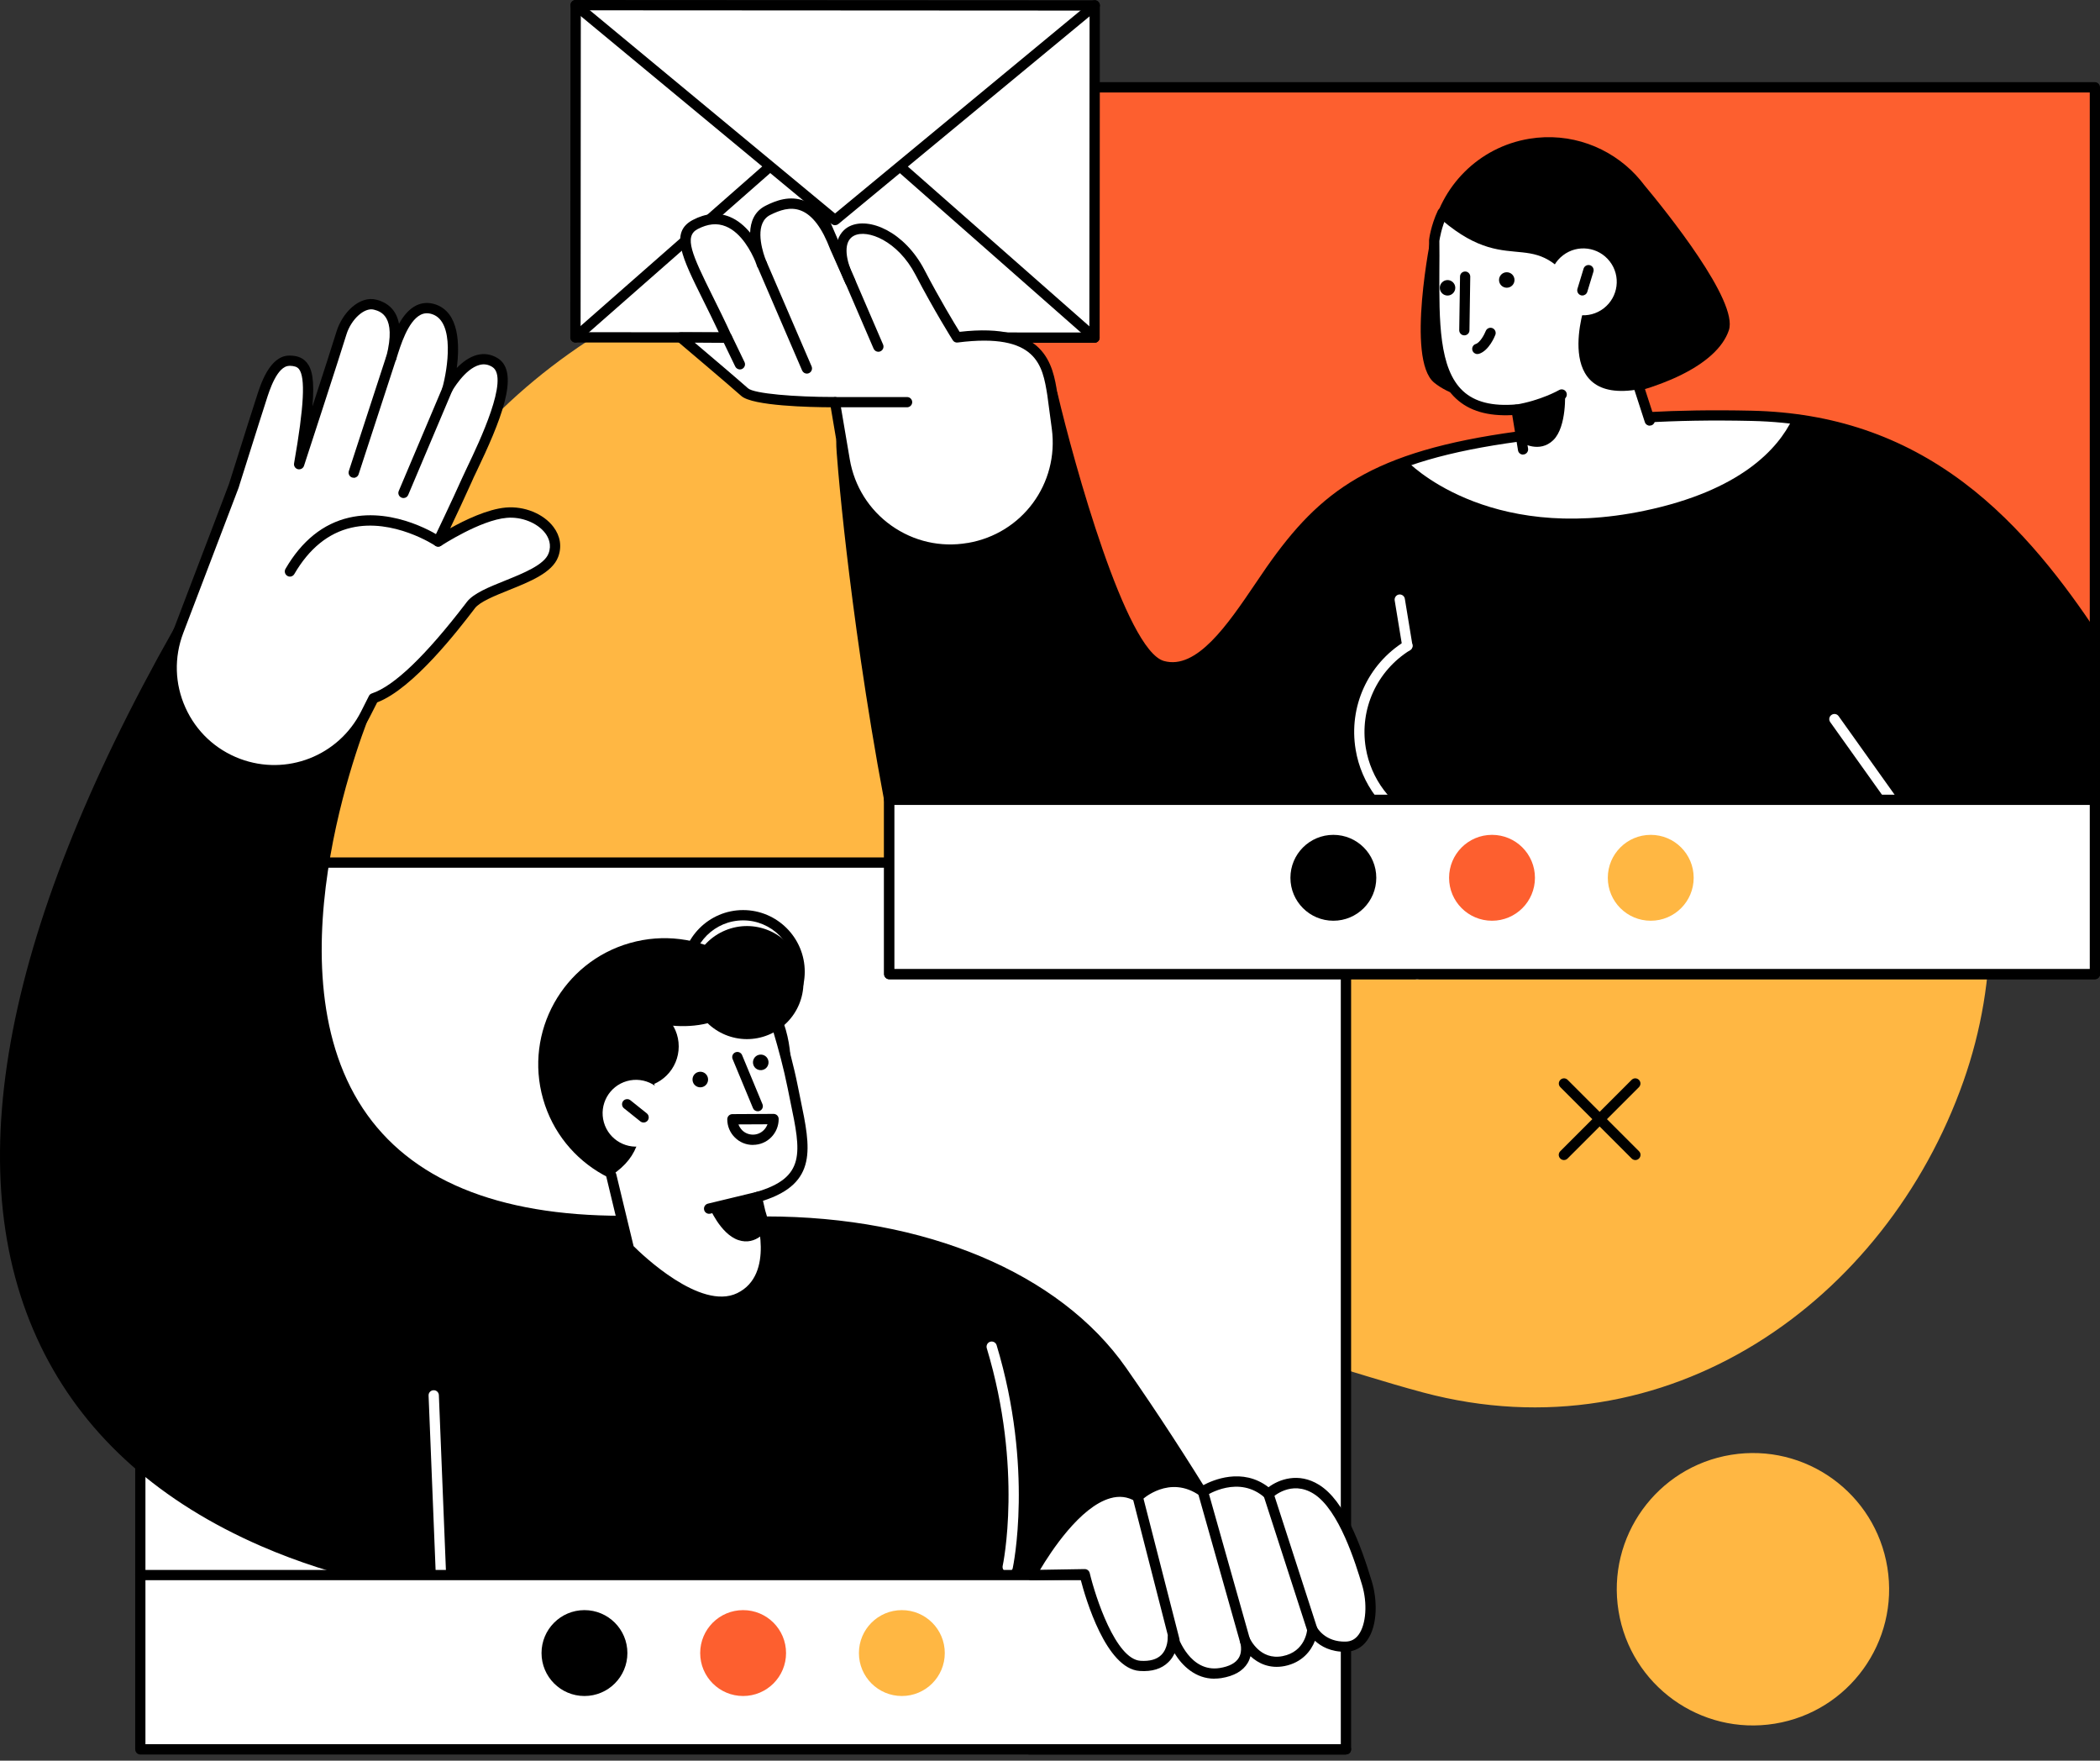<svg width="340" height="285" viewBox="0 0 340 285" fill="none" xmlns="http://www.w3.org/2000/svg">
<rect x="0" y="0" width="340" height="285" fill="#333333" stroke="none"/>
<g clip-path="url(#clip0_791_7602)">
<path d="M60.157 183.512C72.356 211.977 99.119 238.575 132.821 229.484C152.303 224.236 172.47 213.419 193.298 215.878C206.03 217.379 218.111 222.119 230.417 225.406C269.923 235.95 305.351 210.618 317.905 174.989C323.662 158.64 323.839 140.175 316.723 124.335C300.552 88.328 260.454 95.019 229.696 81.767C213.867 74.946 201.538 62.097 187.79 52.238C155.908 29.387 111.65 39.057 83.87 63.834C54.518 90.018 46.172 131.818 55.121 168.522C56.327 173.452 58.017 178.511 60.157 183.512Z" fill="#FFB743"/>
<path d="M287.343 279.015C299.362 277.064 307.523 265.74 305.572 253.721C303.621 241.702 292.297 233.541 280.278 235.492C268.26 237.443 260.098 248.767 262.049 260.786C264 272.804 275.324 280.966 287.343 279.015Z" fill="#FFB743"/>
<path d="M22.719 283.176H217.922L217.922 139.632L22.719 139.632L22.719 283.176Z" fill="white"/>
<path d="M217.922 283.164C217.922 283.164 202.566 251.814 181.619 221.859C169.159 204.033 144.524 197.661 123.672 197.732L100.727 197.65V197.626C23.996 197.626 59.341 114.76 59.341 114.76L28.901 102.146C-48.539 239.071 57.556 255.715 70.855 257.134L71.363 281.958L189.232 283.14L166.618 283.164H217.922Z" fill="black"/>
<path d="M217.922 284.003H166.618C166.381 284.003 166.169 283.909 166.015 283.743L71.363 282.798C70.914 282.798 70.547 282.431 70.536 281.982L70.039 257.89C65.913 257.394 54.648 255.644 42.283 250.277C25.994 243.197 14.208 232.747 7.245 219.212C-7.129 191.243 -0.096 151.725 28.18 101.745C28.381 101.378 28.831 101.225 29.221 101.39L59.66 114.003C59.861 114.086 60.027 114.251 60.109 114.452C60.192 114.653 60.192 114.89 60.109 115.091C59.932 115.493 43.087 155.72 58.738 179.41C66.363 190.947 80.489 196.799 100.739 196.799C100.81 196.799 100.88 196.799 100.951 196.822L123.672 196.905C123.79 196.905 123.908 196.905 124.026 196.905C149.808 196.905 171.571 206.043 182.305 221.387C203.039 251.046 218.513 282.49 218.666 282.798C218.796 283.058 218.773 283.365 218.631 283.601C218.477 283.85 218.217 283.991 217.922 283.991V284.003ZM189.456 282.336H216.574C213.536 276.308 199.315 248.623 180.933 222.344C170.472 207.379 149.04 198.501 123.672 198.572L100.727 198.489C100.656 198.489 100.585 198.489 100.514 198.465C79.791 198.418 65.275 192.318 57.355 180.332C48.891 167.529 49.695 150.271 51.846 138.047C53.809 126.947 57.213 117.869 58.265 115.221L29.268 103.211C1.595 152.363 -5.321 191.136 8.723 218.431C25.261 250.573 66.315 255.81 70.949 256.306C71.363 256.354 71.682 256.696 71.694 257.122L72.191 281.131L189.244 282.301C189.315 282.301 189.385 282.301 189.456 282.325V282.336Z" fill="black"/>
<path d="M87.925 177.885C91.01 188.737 102.311 195.037 113.163 191.952C124.015 188.867 130.315 177.566 127.23 166.714C124.145 155.862 112.844 149.561 101.992 152.647C91.14 155.732 84.839 167.033 87.925 177.885Z" fill="black"/>
<path d="M98.965 190.285C103.883 187.011 103.93 183.228 103.753 178.298L105.455 178.003C105.881 177.932 106.2 177.554 106.188 177.116C106.105 174.492 103.859 169.823 102.642 166.69C102.263 165.721 103.174 164.751 104.155 165.07C106.673 165.91 110.716 166.595 114.593 165.626C117.359 164.94 118.636 163.77 119.794 163.085C121.508 162.068 123.731 162.895 124.381 164.787C124.712 165.756 127.041 169.409 128.341 175.958C130.22 185.379 132.301 191.006 122.525 193.784L123.08 196.16C123.08 196.16 126.698 206.705 119.7 210.062C112.702 213.419 101.814 202.118 101.814 202.118L98.965 190.261V190.285Z" fill="white"/>
<path d="M116.839 211.528C109.817 211.528 101.625 203.123 101.223 202.709C101.117 202.603 101.046 202.473 101.011 202.331L98.162 190.474C98.055 190.025 98.327 189.576 98.776 189.469C99.226 189.363 99.675 189.635 99.781 190.084L102.583 201.716C103.907 203.04 113.399 212.19 119.345 209.329C125.587 206.326 122.324 196.538 122.3 196.444C122.3 196.42 122.289 196.397 122.277 196.361L121.721 193.985C121.615 193.548 121.875 193.11 122.3 192.992C130.528 190.652 129.677 186.538 127.975 178.358C127.821 177.636 127.667 176.904 127.525 176.135C126.249 169.728 123.932 163.002 123.908 162.931C123.755 162.494 123.991 162.021 124.428 161.867C124.866 161.713 125.339 161.95 125.492 162.387C125.516 162.458 127.868 169.279 129.169 175.816C129.322 176.573 129.476 177.317 129.618 178.027C131.237 185.829 132.419 191.526 123.53 194.375L123.896 195.959C124.18 196.822 127.502 207.284 120.078 210.842C119.062 211.339 117.962 211.551 116.851 211.551L116.839 211.528Z" fill="black"/>
<path d="M122.679 179.882C122.348 179.882 122.04 179.693 121.91 179.374L118.612 171.43C118.435 171.005 118.636 170.52 119.062 170.343C119.487 170.165 119.972 170.366 120.149 170.792L123.447 178.736C123.624 179.161 123.424 179.646 122.998 179.823C122.892 179.871 122.785 179.882 122.679 179.882Z" fill="black"/>
<path d="M112.17 175.095C112.359 175.769 113.056 176.147 113.73 175.958C114.404 175.769 114.782 175.071 114.593 174.397C114.404 173.724 113.706 173.345 113.033 173.534C112.359 173.724 111.981 174.421 112.17 175.095Z" fill="black"/>
<path d="M121.958 172.317C122.147 172.991 122.844 173.369 123.518 173.18C124.192 172.991 124.57 172.293 124.381 171.62C124.192 170.946 123.495 170.567 122.821 170.757C122.147 170.946 121.769 171.643 121.958 172.317Z" fill="black"/>
<path d="M71.363 255.183C70.914 255.183 70.547 254.828 70.535 254.379L69.389 225.902C69.365 225.441 69.732 225.051 70.193 225.039C70.654 225.016 71.044 225.382 71.056 225.843L72.202 254.32C72.226 254.781 71.859 255.171 71.398 255.183C71.398 255.183 71.375 255.183 71.363 255.183Z" fill="white"/>
<path d="M163.154 254.486C163.095 254.486 163.036 254.486 162.977 254.462C162.528 254.368 162.244 253.918 162.339 253.469C162.374 253.316 165.672 237.794 159.762 218.23C159.632 217.793 159.88 217.32 160.317 217.19C160.755 217.06 161.227 217.308 161.357 217.746C167.398 237.747 164.005 253.67 163.97 253.824C163.887 254.214 163.544 254.474 163.154 254.474V254.486Z" fill="white"/>
<path d="M124.434 167.506C129.102 165.572 131.319 160.22 129.386 155.552C127.452 150.883 122.1 148.666 117.431 150.6C112.763 152.534 110.546 157.886 112.479 162.554C114.413 167.223 119.765 169.44 124.434 167.506Z" fill="black"/>
<path d="M120.314 167.269C114.818 167.269 110.337 162.789 110.337 157.292C110.337 151.795 114.818 147.315 120.314 147.315C125.811 147.315 130.292 151.795 130.292 157.292C130.292 162.789 125.811 167.269 120.314 167.269ZM120.314 148.982C115.728 148.982 112.004 152.706 112.004 157.292C112.004 161.879 115.728 165.603 120.314 165.603C124.901 165.603 128.625 161.879 128.625 157.292C128.625 152.706 124.901 148.982 120.314 148.982Z" fill="black"/>
<path d="M109.888 169.385C109.888 173.05 106.921 176.005 103.268 176.005C99.615 176.005 96.648 173.038 96.648 169.385C96.648 165.732 99.615 162.765 103.268 162.765C106.921 162.765 109.888 165.732 109.888 169.385Z" fill="black"/>
<path d="M97.772 181.679C98.587 184.552 101.578 186.219 104.45 185.403C107.323 184.587 108.99 181.596 108.174 178.724C107.358 175.851 104.368 174.185 101.495 175C98.623 175.816 96.956 178.807 97.772 181.679Z" fill="white"/>
<path d="M104.202 181.703C104.025 181.703 103.836 181.644 103.682 181.525L101.023 179.398C100.668 179.114 100.609 178.582 100.892 178.227C101.176 177.873 101.708 177.814 102.063 178.097L104.723 180.225C105.077 180.509 105.136 181.041 104.853 181.395C104.687 181.596 104.451 181.703 104.202 181.703Z" fill="black"/>
<path d="M124.298 198.903C124.298 198.903 122.489 201.728 119.546 200.735C116.602 199.742 114.806 195.321 114.806 195.321L122.785 193.713L124.31 198.903H124.298Z" fill="black"/>
<path d="M114.806 196.48C114.428 196.48 114.085 196.219 114.002 195.841C113.896 195.392 114.168 194.943 114.617 194.836L122.596 192.91C123.045 192.803 123.494 193.075 123.601 193.524C123.707 193.973 123.435 194.423 122.986 194.529L115.007 196.456C114.936 196.468 114.877 196.48 114.806 196.48Z" fill="black"/>
<path d="M22.719 283.176H217.922V254.959L22.719 254.959V283.176Z" fill="white"/>
<path d="M217.922 255.786H22.719C22.258 255.786 21.892 255.408 21.892 254.959C21.892 254.509 22.27 254.131 22.719 254.131H217.922C218.383 254.131 218.749 254.509 218.749 254.959C218.749 255.408 218.371 255.786 217.922 255.786Z" fill="black"/>
<path d="M139.063 267.584C139.063 271.426 142.172 274.535 146.014 274.535C149.856 274.535 152.965 271.426 152.965 267.584C152.965 263.742 149.856 260.633 146.014 260.633C142.172 260.633 139.063 263.742 139.063 267.584Z" fill="#FFB743"/>
<path d="M87.676 267.584C87.676 271.426 90.785 274.535 94.627 274.535C98.469 274.535 101.578 271.426 101.578 267.584C101.578 263.742 98.469 260.633 94.627 260.633C90.785 260.633 87.676 263.742 87.676 267.584Z" fill="black"/>
<path d="M113.364 267.584C113.364 271.426 116.473 274.535 120.315 274.535C124.156 274.535 127.265 271.426 127.265 267.584C127.265 263.742 124.156 260.633 120.315 260.633C116.473 260.633 113.364 263.742 113.364 267.584Z" fill="#FD5F2F"/>
<path d="M217.922 284.003H22.719C22.258 284.003 21.892 283.625 21.892 283.176V139.62C21.892 139.159 22.27 138.792 22.719 138.792H217.922C218.383 138.792 218.749 139.171 218.749 139.62V283.164C218.749 283.625 218.371 283.991 217.922 283.991V284.003ZM23.558 282.336H217.082V140.459H23.547V282.336H23.558Z" fill="black"/>
<path d="M143.969 157.67L339.171 157.67V14.126L143.969 14.126L143.969 157.67Z" fill="#FD5F2F"/>
<path d="M143.969 157.671H339.171L338.852 102.844C327.067 85.266 311.77 67.936 283.624 67.298C256.565 66.683 243.964 71.211 243.964 71.211C220.889 74.32 214.423 79.911 205.782 92.217C200.852 99.239 194.942 109.653 188.203 107.762C180.224 105.516 170.401 63.822 170.401 63.822L136.439 72.322C135.481 65.206 137.692 96.153 143.981 129.442V157.659L143.969 157.671Z" fill="black"/>
<path d="M266.282 82.665C281.827 79.403 287.867 72.653 290.22 67.783C288.104 67.522 285.905 67.345 283.624 67.298C256.565 66.683 245.902 70.632 245.902 70.632C239.282 71.53 232.095 73.197 227.769 74.603C227.792 74.639 240.476 88.079 266.282 82.665Z" fill="white"/>
<path d="M266.069 29.766C265.715 29.305 265.336 28.867 264.946 28.442C264.923 28.418 264.911 28.394 264.911 28.394C260.643 23.808 254.248 21.373 247.605 22.46C239.342 23.82 233.183 30.238 231.741 38.017C231.741 38.017 227.58 58.125 232.19 61.931C241.552 69.627 276.058 64.945 279.912 53.455C281.484 48.774 269.84 34.293 266.058 29.766H266.069Z" fill="black"/>
<path d="M339.171 158.51H143.969C143.508 158.51 143.141 158.131 143.141 157.682V129.536C140.15 113.66 138.188 98.931 137.065 89.356C136.51 84.616 136.037 80.005 135.718 76.365C135.257 71.057 135.316 71.01 135.718 70.679C135.954 70.49 136.273 70.43 136.557 70.549C136.888 70.679 137.03 70.88 137.124 71.329L170.2 63.054C170.413 62.995 170.649 63.03 170.838 63.148C171.027 63.267 171.169 63.456 171.216 63.669C173.924 75.135 182.281 105.255 188.44 106.993C193.748 108.483 198.772 101.083 203.193 94.557C203.843 93.6 204.481 92.654 205.096 91.767C213.725 79.474 222 73.055 245.702 69.839C246.86 69.437 257.724 65.903 283.647 66.482C296.674 66.778 307.881 70.572 317.882 78.067C327.433 85.23 334.478 94.829 339.55 102.395C339.644 102.525 339.692 102.69 339.692 102.856L340.011 157.682C340.011 157.907 339.928 158.12 339.762 158.273C339.609 158.427 339.396 158.522 339.171 158.522V158.51ZM144.808 156.843H338.332L338.013 103.104C326.038 85.278 311.143 68.752 283.6 68.137C257.085 67.534 246.293 71.388 246.186 71.423C246.127 71.447 246.068 71.459 246.009 71.471C222.851 74.591 214.801 80.809 206.455 92.713C205.841 93.588 205.214 94.522 204.564 95.479C199.824 102.477 194.445 110.398 187.979 108.589C180.153 106.39 171.465 71.837 169.786 64.863L137.124 73.043C137.55 79.497 140.02 104.014 144.796 129.323C144.796 129.371 144.808 129.43 144.808 129.477V156.867V156.843Z" fill="black"/>
<path d="M268.138 71.27L265.443 62.995C250.938 65.631 256.683 49.129 256.683 49.129C248.669 35.05 245.217 45.63 233.467 35.629L232.202 38.974C232.391 53.195 230.405 67.57 245.524 66.328L246.919 74.781L268.138 71.281V71.27Z" fill="white"/>
<path d="M267.098 68.906C266.743 68.906 266.424 68.681 266.306 68.326L264.391 62.416C264.249 61.978 264.485 61.505 264.923 61.364C265.36 61.222 265.833 61.458 265.975 61.896L267.89 67.806C268.032 68.244 267.795 68.716 267.358 68.858C267.275 68.882 267.181 68.894 267.098 68.894V68.906Z" fill="black"/>
<path d="M246.588 73.587C246.186 73.587 245.831 73.303 245.772 72.889L244.838 67.192C240.878 67.392 237.887 66.518 235.736 64.52C231.303 60.418 231.339 52.321 231.374 43.738C231.374 42.178 231.386 40.559 231.374 38.963C231.374 38.927 231.374 38.892 231.374 38.856C231.374 38.762 231.646 36.551 232.781 34.116C232.97 33.702 233.466 33.513 233.892 33.714C234.306 33.903 234.495 34.4 234.294 34.825C233.372 36.811 233.088 38.679 233.041 38.998C233.064 40.582 233.053 42.19 233.041 43.738C233.005 51.942 232.97 59.685 236.859 63.291C238.786 65.076 241.599 65.785 245.453 65.466C245.879 65.43 246.269 65.737 246.34 66.163L247.403 72.606C247.474 73.055 247.167 73.492 246.718 73.563C246.671 73.563 246.623 73.563 246.576 73.563L246.588 73.587Z" fill="black"/>
<path d="M245.524 67.156C245.122 67.156 244.768 66.872 244.708 66.459C244.637 66.009 244.945 65.572 245.394 65.501C249.437 64.839 252.404 63.16 252.428 63.137C252.83 62.912 253.338 63.042 253.562 63.444C253.787 63.846 253.657 64.354 253.255 64.579C253.125 64.65 250.016 66.423 245.654 67.144C245.607 67.144 245.56 67.144 245.512 67.144L245.524 67.156Z" fill="black"/>
<path d="M246.399 71.66C246.399 71.66 249.248 73.421 251.482 71.246C253.716 69.071 253.385 63.468 253.385 63.468L245.512 66.317L246.387 71.66H246.399Z" fill="black"/>
<path d="M237.084 54.283H237.072C236.611 54.283 236.244 53.892 236.256 53.431L236.386 44.767C236.386 44.306 236.764 43.951 237.214 43.951H237.225C237.686 43.951 238.053 44.341 238.041 44.802L237.911 53.467C237.911 53.928 237.533 54.283 237.084 54.283Z" fill="black"/>
<path d="M229.424 134.182C229.306 134.182 229.176 134.158 229.069 134.099C223.986 131.664 220.392 126.888 219.482 121.32C218.336 114.393 221.456 107.525 227.426 103.825C227.816 103.589 228.324 103.707 228.573 104.097C228.821 104.487 228.691 105.007 228.301 105.244C222.91 108.589 220.097 114.795 221.125 121.049C221.953 126.072 225.192 130.387 229.79 132.586C230.204 132.787 230.381 133.283 230.18 133.697C230.038 133.993 229.743 134.17 229.424 134.17V134.182Z" fill="white"/>
<path d="M227.852 105.374C227.45 105.374 227.095 105.078 227.036 104.676L225.807 97.194C225.736 96.744 226.043 96.307 226.492 96.236C226.941 96.165 227.379 96.472 227.45 96.922L228.679 104.404C228.75 104.854 228.443 105.291 227.993 105.362C227.946 105.362 227.899 105.362 227.852 105.362V105.374Z" fill="white"/>
<path d="M229.483 158.51C229.022 158.51 228.655 158.144 228.655 157.682L228.596 133.343C228.596 132.882 228.963 132.503 229.424 132.503C229.885 132.503 230.251 132.87 230.251 133.331L230.31 157.659C230.31 158.12 229.944 158.498 229.483 158.498V158.51Z" fill="white"/>
<path d="M325.908 157.812C325.648 157.812 325.388 157.694 325.234 157.458L296.32 116.887C296.048 116.509 296.143 115.989 296.521 115.729C296.899 115.457 297.419 115.552 297.679 115.918L326.594 156.488C326.866 156.867 326.771 157.387 326.393 157.647C326.251 157.753 326.074 157.801 325.908 157.801V157.812Z" fill="white"/>
<path d="M233.112 46.587C233.112 47.285 233.679 47.84 234.365 47.84C235.05 47.84 235.618 47.273 235.618 46.587C235.618 45.902 235.05 45.334 234.365 45.334C233.679 45.334 233.112 45.902 233.112 46.587Z" fill="black"/>
<path d="M243.952 46.575C244.644 46.575 245.205 46.014 245.205 45.322C245.205 44.63 244.644 44.069 243.952 44.069C243.26 44.069 242.699 44.63 242.699 45.322C242.699 46.014 243.26 46.575 243.952 46.575Z" fill="black"/>
<path d="M239.188 57.309C238.833 57.309 238.514 57.084 238.396 56.73C238.254 56.292 238.491 55.819 238.94 55.678C239.625 55.453 240.323 54.164 240.547 53.585C240.713 53.16 241.198 52.947 241.623 53.112C242.049 53.278 242.262 53.763 242.108 54.188C242.013 54.448 241.079 56.753 239.46 57.273C239.377 57.297 239.294 57.309 239.2 57.309H239.188Z" fill="black"/>
<path d="M253.042 41.339C250.678 43.159 250.229 46.563 252.061 48.928C253.882 51.292 257.286 51.741 259.65 49.909C262.015 48.088 262.464 44.684 260.632 42.32C258.811 39.956 255.407 39.506 253.042 41.339Z" fill="white"/>
<path d="M256.187 47.828C256.104 47.828 256.021 47.828 255.95 47.793C255.513 47.663 255.265 47.19 255.395 46.753L256.388 43.49C256.518 43.053 256.991 42.804 257.428 42.934C257.866 43.065 258.114 43.537 257.984 43.975L256.991 47.237C256.884 47.592 256.553 47.828 256.199 47.828H256.187Z" fill="black"/>
<path d="M143.969 157.67L339.171 157.67V129.453L143.969 129.453V157.67Z" fill="white"/>
<path d="M339.171 130.293H143.969C143.508 130.293 143.141 129.914 143.141 129.465C143.141 129.016 143.519 128.638 143.969 128.638H339.171C339.632 128.638 339.999 129.016 339.999 129.465C339.999 129.914 339.621 130.293 339.171 130.293Z" fill="black"/>
<path d="M339.171 158.51H143.969C143.508 158.51 143.141 158.132 143.141 157.682V14.126C143.141 13.665 143.519 13.299 143.969 13.299H339.171C339.632 13.299 339.999 13.677 339.999 14.126V157.671C339.999 158.132 339.621 158.498 339.171 158.498V158.51ZM144.808 156.843H338.344V14.966H144.808V156.843Z" fill="black"/>
<path d="M93.174 54.615L177.21 54.659L177.239 0.885L93.202 0.841L93.174 54.615Z" fill="white"/>
<path d="M177.21 55.489L93.173 55.441C92.949 55.441 92.736 55.358 92.582 55.193C92.429 55.039 92.334 54.827 92.334 54.602L92.369 0.827C92.369 0.378 92.736 0 93.197 0L177.234 0.047C177.458 0.047 177.671 0.13 177.825 0.296C177.978 0.449 178.073 0.662 178.073 0.887L178.037 54.661C178.037 55.122 177.659 55.489 177.21 55.489ZM94.001 53.774L176.371 53.822L176.406 1.714L94.036 1.667L94.001 53.774Z" fill="black"/>
<path d="M135.198 36.456C135.009 36.456 134.819 36.397 134.666 36.267L92.665 1.478C92.311 1.182 92.263 0.662 92.559 0.307C92.854 -0.047 93.374 -0.095 93.729 0.201L135.198 34.553L176.714 0.236C177.068 -0.059 177.588 -0.012 177.884 0.343C178.179 0.697 178.132 1.217 177.777 1.513L135.741 36.255C135.588 36.385 135.399 36.444 135.209 36.444L135.198 36.456Z" fill="black"/>
<path d="M93.173 55.441C92.937 55.441 92.712 55.347 92.547 55.158C92.24 54.815 92.275 54.283 92.618 53.987L123.802 26.598C124.145 26.29 124.677 26.326 124.972 26.669C125.28 27.011 125.244 27.543 124.901 27.839L93.717 55.228C93.564 55.37 93.363 55.441 93.173 55.441Z" fill="black"/>
<path d="M177.21 55.489C177.009 55.489 176.82 55.418 176.655 55.276L145.636 27.981C145.293 27.673 145.258 27.153 145.565 26.81C145.872 26.468 146.392 26.432 146.735 26.739L177.754 54.035C178.097 54.342 178.132 54.862 177.825 55.205C177.659 55.394 177.435 55.489 177.198 55.489H177.21Z" fill="black"/>
<path d="M156.83 88.706C166.039 87.134 172.363 78.563 171.122 69.296L170.389 63.822C169.561 58.657 168.285 52.911 154.962 54.602C154.962 54.602 151.96 49.838 148.957 44.057C143.98 34.482 132.159 34.34 137.668 45.582L135.209 40.038C131.757 30.877 126.911 32.768 124.357 34.045C120.409 36.019 123.376 42.792 123.376 42.792C123.376 42.792 120.007 32.449 112.572 36.338C108.612 38.407 112.784 43.904 117.714 54.661L110.219 54.614C110.219 54.614 118.73 61.813 120.586 63.468C122.442 65.123 135.209 65.087 135.209 65.087L136.805 74.497C138.413 83.954 147.373 90.314 156.83 88.706Z" fill="white"/>
<path d="M153.875 89.793C150.139 89.793 146.498 88.647 143.389 86.436C139.429 83.623 136.793 79.438 135.977 74.651L134.5 65.927C131.272 65.915 121.851 65.726 120.019 64.094C118.198 62.463 109.758 55.323 109.675 55.252C109.403 55.028 109.309 54.661 109.427 54.33C109.545 53.999 109.864 53.786 110.207 53.786L116.39 53.822C115.491 51.895 114.616 50.157 113.836 48.573C110.432 41.717 108.375 37.591 112.17 35.605C114.262 34.506 116.271 34.34 118.139 35.097C119.475 35.641 120.574 36.61 121.449 37.662C121.508 35.925 122.123 34.222 123.955 33.3C125.646 32.449 127.892 31.598 130.28 32.532C132.407 33.371 134.204 35.511 135.623 38.903C136.072 37.52 137.029 36.882 137.502 36.646C140.694 35.038 146.463 37.532 149.666 43.679C152.101 48.36 154.548 52.403 155.364 53.715C169.337 52.108 170.448 59.07 171.193 63.692L171.925 69.189C173.226 78.942 166.641 87.879 156.948 89.533C155.92 89.711 154.879 89.793 153.863 89.793H153.875ZM156.688 87.89L156.83 88.706L156.688 87.89C165.507 86.389 171.476 78.28 170.294 69.414L169.561 63.941C168.793 59.2 167.93 53.798 155.057 55.441C154.726 55.489 154.418 55.335 154.253 55.063C154.217 55.016 151.203 50.204 148.212 44.459C145.363 38.986 140.434 37.059 138.282 38.147C136.817 38.88 136.675 40.984 137.81 43.88L138.424 45.251C138.613 45.665 138.424 46.15 138.011 46.339C137.597 46.528 137.112 46.363 136.911 45.949C136.663 45.441 136.45 44.956 136.261 44.495L134.429 40.381C133.117 36.917 131.533 34.813 129.688 34.092C127.927 33.395 126.189 34.057 124.712 34.79C122.206 36.043 123.246 40.003 123.837 41.693C124.038 42.166 124.144 42.485 124.156 42.544C124.298 42.97 124.073 43.419 123.66 43.585C123.246 43.738 122.773 43.549 122.596 43.135C122.572 43.076 122.442 42.769 122.277 42.296C121.662 40.83 120.078 37.686 117.513 36.646C116.094 36.066 114.605 36.22 112.95 37.083C110.692 38.265 112.051 41.232 115.326 47.84C116.271 49.743 117.347 51.895 118.447 54.318C118.565 54.578 118.541 54.874 118.387 55.122C118.234 55.358 117.962 55.489 117.678 55.5L112.477 55.465C115.078 57.664 119.771 61.659 121.106 62.853C122.099 63.74 128.826 64.26 134.878 64.26C134.973 64.26 135.055 64.272 135.173 64.26C135.575 64.26 135.93 64.555 135.989 64.957L137.585 74.367C138.33 78.717 140.718 82.523 144.311 85.077C147.917 87.63 152.29 88.635 156.641 87.89H156.688Z" fill="black"/>
<path d="M260.312 142.09C260.312 145.932 263.421 149.041 267.263 149.041C271.105 149.041 274.214 145.932 274.214 142.09C274.214 138.248 271.105 135.139 267.263 135.139C263.421 135.139 260.312 138.248 260.312 142.09Z" fill="#FFB743"/>
<path d="M208.926 142.09C208.926 145.932 212.035 149.041 215.877 149.041C219.718 149.041 222.827 145.932 222.827 142.09C222.827 138.248 219.718 135.139 215.877 135.139C212.035 135.139 208.926 138.248 208.926 142.09Z" fill="black"/>
<path d="M234.613 142.09C234.613 145.932 237.722 149.041 241.564 149.041C245.406 149.041 248.515 145.932 248.515 142.09C248.515 138.248 245.406 135.139 241.564 135.139C237.722 135.139 234.613 138.248 234.613 142.09Z" fill="#FD5F2F"/>
<path d="M146.865 65.926H135.197C134.736 65.926 134.37 65.548 134.37 65.099C134.37 64.65 134.748 64.272 135.197 64.272H146.865C147.326 64.272 147.692 64.65 147.692 65.099C147.692 65.548 147.314 65.926 146.865 65.926Z" fill="black"/>
<path d="M142.207 56.943C141.888 56.943 141.581 56.754 141.439 56.434L132.372 35.404C132.195 34.979 132.384 34.494 132.809 34.305C133.235 34.128 133.72 34.317 133.909 34.742L142.976 55.772C143.153 56.198 142.964 56.682 142.538 56.872C142.432 56.919 142.314 56.943 142.207 56.943Z" fill="black"/>
<path d="M130.634 60.477C130.315 60.477 130.008 60.288 129.866 59.969L122.608 43.123C122.431 42.698 122.62 42.213 123.045 42.024C123.471 41.847 123.955 42.036 124.145 42.462L131.403 59.307C131.58 59.732 131.391 60.217 130.965 60.406C130.859 60.453 130.741 60.477 130.634 60.477Z" fill="black"/>
<path d="M121.91 185.332C120.799 185.332 119.759 184.907 118.978 184.126C118.186 183.346 117.749 182.294 117.749 181.183C117.749 180.722 118.115 180.344 118.577 180.344L125.244 180.308C125.705 180.308 126.071 180.675 126.071 181.136C126.071 182.247 125.646 183.299 124.865 184.091C124.085 184.883 123.033 185.32 121.922 185.32H121.898L121.91 185.332ZM119.558 182.01C119.688 182.353 119.889 182.672 120.149 182.944C120.622 183.417 121.248 183.665 121.91 183.665C122.584 183.665 123.21 183.393 123.671 182.921C123.943 182.649 124.132 182.33 124.262 181.987L119.546 182.01H119.558Z" fill="black"/>
<path d="M253.208 187.779C252.995 187.779 252.782 187.696 252.617 187.531C252.286 187.2 252.286 186.68 252.617 186.349L264.166 174.8C264.497 174.469 265.017 174.469 265.348 174.8C265.679 175.131 265.679 175.651 265.348 175.982L253.799 187.531C253.634 187.696 253.421 187.779 253.208 187.779Z" fill="black"/>
<path d="M264.769 187.779C264.556 187.779 264.343 187.696 264.178 187.531L252.629 175.982C252.298 175.662 252.298 175.131 252.629 174.8C252.96 174.469 253.48 174.469 253.811 174.8L265.36 186.349C265.691 186.668 265.691 187.2 265.36 187.531C265.194 187.696 264.982 187.779 264.769 187.779Z" fill="black"/>
<path d="M119.795 59.803C119.487 59.803 119.192 59.626 119.038 59.33L116.957 55.016C116.757 54.602 116.934 54.105 117.348 53.904C117.761 53.703 118.258 53.881 118.459 54.295L120.539 58.609C120.74 59.023 120.563 59.52 120.149 59.721C120.031 59.78 119.913 59.803 119.783 59.803H119.795Z" fill="black"/>
<path d="M166.937 254.947C166.937 254.947 176.158 237.534 184.196 242.251C184.196 242.251 189.173 237.463 194.764 241.423C194.764 241.423 200.615 237.546 205.379 241.849C205.379 241.849 208.867 238.433 213.122 241.081C217.366 243.717 220.038 252.062 221.314 256.271C222.591 260.467 221.917 266.449 217.933 266.567C213.938 266.685 212.484 263.789 212.484 263.789C212.484 263.789 212.236 268.033 207.826 268.896C203.417 269.759 201.561 265.479 201.561 265.479C201.561 265.479 203.181 269.96 197.613 270.834C192.033 271.709 189.882 265.042 189.882 265.042C189.882 265.042 190.154 270.042 184.586 269.664C179.066 269.298 175.614 254.817 175.614 254.817L166.949 254.959L166.937 254.947Z" fill="white"/>
<path d="M196.62 271.733C193.57 271.733 191.419 269.664 190.166 267.619C189.941 268.116 189.622 268.624 189.161 269.061C188.074 270.137 186.501 270.622 184.515 270.48C179.078 270.113 175.768 258.777 174.952 255.644L166.949 255.774C166.63 255.774 166.382 255.633 166.228 255.372C166.074 255.124 166.063 254.805 166.204 254.545C166.453 254.072 172.481 242.818 179.302 240.88C180.993 240.395 182.6 240.525 184.102 241.234C185.52 240.135 189.929 237.322 194.8 240.419C196.336 239.591 201.148 237.475 205.38 240.738C207.023 239.497 210.215 238.267 213.56 240.348C217.709 242.925 220.31 250.065 222.107 255.999C222.981 258.86 223.111 263.068 221.338 265.539C220.511 266.697 219.329 267.324 217.946 267.371C215.475 267.442 213.855 266.484 212.898 265.598C212.26 267.241 210.817 269.12 207.98 269.688C205.557 270.161 203.701 269.25 202.46 268.092C202.365 268.447 202.223 268.813 202.011 269.18C201.242 270.48 199.8 271.307 197.731 271.638C197.353 271.697 196.987 271.721 196.632 271.721L196.62 271.733ZM189.87 264.203C190.225 264.203 190.544 264.427 190.662 264.782C190.745 265.03 192.672 270.752 197.471 270.007C199.02 269.759 200.06 269.203 200.568 268.352C201.254 267.194 200.769 265.775 200.769 265.763C200.616 265.338 200.829 264.877 201.242 264.711C201.656 264.546 202.141 264.747 202.318 265.149C202.389 265.29 203.985 268.801 207.661 268.08C211.361 267.359 211.633 263.884 211.645 263.742C211.669 263.364 211.94 263.056 212.307 262.973C212.685 262.903 213.052 263.08 213.217 263.411C213.264 263.505 214.541 265.834 217.898 265.728C218.773 265.704 219.447 265.326 219.979 264.593C221.196 262.903 221.421 259.498 220.511 256.507C219.506 253.186 216.823 244.367 212.673 241.79C209.044 239.532 206.077 242.334 205.959 242.452C205.64 242.759 205.143 242.771 204.824 242.476C200.604 238.669 195.45 241.991 195.225 242.133C194.942 242.322 194.563 242.322 194.28 242.121C189.338 238.622 184.953 242.7 184.775 242.877C184.504 243.138 184.102 243.185 183.782 242.996C182.541 242.263 181.217 242.109 179.763 242.523C174.869 243.906 170.141 251.164 168.391 254.108L175.602 253.989H175.614C176.004 253.989 176.335 254.249 176.43 254.628C177.352 258.493 180.626 268.565 184.645 268.837C186.135 268.931 187.27 268.624 188.003 267.903C189.114 266.815 189.055 265.101 189.055 265.089C189.031 264.676 189.327 264.309 189.74 264.226C189.788 264.226 189.835 264.215 189.894 264.215L189.87 264.203Z" fill="black"/>
<path d="M212.46 264.605C212.105 264.605 211.786 264.38 211.668 264.025L204.575 242.097C204.433 241.66 204.67 241.187 205.107 241.045C205.545 240.903 206.018 241.14 206.159 241.577L213.252 263.505C213.394 263.943 213.157 264.415 212.72 264.557C212.637 264.581 212.543 264.593 212.46 264.593V264.605Z" fill="black"/>
<path d="M201.632 266.614C201.266 266.614 200.935 266.378 200.828 266.011L193.949 241.648C193.819 241.21 194.079 240.749 194.528 240.619C194.977 240.489 195.426 240.749 195.556 241.199L202.436 265.562C202.566 265.999 202.306 266.46 201.857 266.591C201.786 266.614 201.703 266.626 201.632 266.626V266.614Z" fill="black"/>
<path d="M190.13 266.295C189.764 266.295 189.421 266.047 189.326 265.668L183.38 242.463C183.262 242.014 183.534 241.565 183.983 241.447C184.432 241.329 184.881 241.601 185 242.05L190.946 265.255C191.064 265.704 190.792 266.153 190.343 266.271C190.272 266.283 190.201 266.295 190.13 266.295Z" fill="black"/>
<path d="M81.966 82.984C77.427 83.374 70.949 87.642 70.949 87.642C70.949 87.642 74.058 81.164 75.595 77.7C77.132 74.237 84.153 61.163 80.146 58.692C76.15 56.221 72.439 62.959 72.439 62.959C72.439 62.959 75.536 51.824 70.228 50.062C66.138 48.715 64.258 54.945 63.348 57.912C64.979 51.469 62.722 49.85 60.736 49.33C58.608 48.774 56.114 51.185 55.274 53.952C54.435 56.73 48.43 75.147 48.43 75.147C51.019 60.335 49.907 58.491 46.952 58.396C43.997 58.302 42.626 63.751 42.165 65.099C41.704 66.447 37.956 78.386 37.862 78.67C37.814 78.823 33.039 91.342 28.913 102.17C25.639 110.752 29.965 120.375 38.571 123.602C46.491 126.581 55.392 123.117 59.211 115.563L60.487 113.034C66.256 111.107 74.094 100.775 76.245 97.974C78.396 95.16 88.137 93.765 89.591 89.9C91.057 86.034 86.506 82.618 81.966 83.008V82.984Z" fill="white"/>
<path d="M44.411 125.493C42.366 125.493 40.285 125.127 38.264 124.37C33.89 122.727 30.427 119.476 28.512 115.221C26.596 110.965 26.455 106.225 28.121 101.863C33.949 86.578 36.964 78.682 37.058 78.386L37.236 77.831C39.706 69.993 41.089 65.607 41.361 64.815C41.408 64.685 41.456 64.508 41.526 64.307C42.165 62.274 43.642 57.557 46.858 57.557C46.893 57.557 46.929 57.557 46.964 57.557C47.815 57.581 48.891 57.734 49.671 58.692C50.511 59.721 50.948 61.458 50.581 65.808C52.236 60.725 54.045 55.122 54.471 53.703C55.405 50.618 58.218 47.805 60.949 48.514C62.982 49.046 64.2 50.346 64.601 52.415C65.299 51.162 66.186 50.063 67.32 49.483C68.313 48.975 69.377 48.904 70.488 49.27C74.401 50.571 74.437 55.89 73.952 59.567C74.85 58.645 75.962 57.794 77.215 57.463C78.385 57.155 79.52 57.333 80.584 57.983C84.378 60.323 80.82 68.634 77.191 76.235C76.836 76.968 76.541 77.582 76.352 78.043C75.43 80.124 73.928 83.316 72.888 85.514C75.252 84.19 78.929 82.417 81.896 82.157C84.898 81.897 87.996 83.162 89.603 85.29C90.726 86.767 90.998 88.505 90.36 90.172C89.402 92.701 85.82 94.144 82.345 95.538C80.052 96.461 77.687 97.418 76.884 98.458L76.754 98.636C74.295 101.839 66.918 111.473 61.067 113.696L59.932 115.93C56.882 121.959 50.794 125.493 44.399 125.493H44.411ZM46.858 59.224C44.86 59.224 43.595 63.279 43.111 64.815C43.04 65.04 42.98 65.217 42.933 65.371C42.756 65.903 41.893 68.598 38.819 78.351L38.642 78.93C38.618 79.001 38.571 79.143 29.67 102.466C28.169 106.414 28.287 110.705 30.025 114.547C31.762 118.401 34.895 121.332 38.843 122.822C46.385 125.659 54.813 122.373 58.454 115.185L59.731 112.656C59.826 112.455 60.003 112.313 60.216 112.242C63.809 111.048 68.928 106.13 75.441 97.631L75.572 97.454C76.647 96.047 79.118 95.054 81.73 94.002C84.721 92.796 88.114 91.437 88.811 89.593C89.355 88.174 88.811 87.016 88.279 86.306C87.014 84.639 84.449 83.611 82.038 83.824C77.758 84.19 71.469 88.316 71.399 88.351C71.091 88.552 70.677 88.529 70.394 88.28C70.11 88.032 70.027 87.63 70.193 87.287C70.228 87.228 73.314 80.774 74.827 77.369C75.028 76.908 75.335 76.282 75.69 75.525C77.569 71.601 82.546 61.163 79.709 59.401C79.047 58.987 78.361 58.881 77.64 59.07C75.205 59.709 73.184 63.326 73.16 63.361C72.959 63.728 72.51 63.893 72.12 63.728C71.73 63.562 71.517 63.137 71.635 62.735C72.439 59.85 73.704 52.084 69.968 50.855C69.283 50.63 68.668 50.665 68.089 50.961C66.032 52.025 64.826 55.961 64.176 58.077L64.152 58.148C64.022 58.586 63.561 58.834 63.136 58.704C62.698 58.586 62.438 58.136 62.556 57.699C64.235 51.091 61.552 50.394 60.535 50.122C58.998 49.72 56.835 51.694 56.078 54.176C55.251 56.931 49.47 74.639 49.222 75.395C49.092 75.809 48.655 76.046 48.229 75.951C47.804 75.844 47.532 75.431 47.614 74.993C49.234 65.761 49.47 61.056 48.395 59.732C48.111 59.389 47.685 59.236 46.929 59.212C46.917 59.212 46.893 59.212 46.882 59.212L46.858 59.224Z" fill="black"/>
<path d="M46.94 93.34C46.799 93.34 46.657 93.304 46.527 93.222C46.125 92.985 45.995 92.477 46.219 92.087C48.855 87.547 52.319 84.758 56.527 83.788C64.034 82.062 71.115 86.755 71.41 86.956C71.788 87.216 71.895 87.725 71.635 88.115C71.375 88.493 70.866 88.6 70.476 88.339C70.405 88.292 63.679 83.847 56.882 85.42C53.147 86.282 50.038 88.812 47.65 92.926C47.496 93.198 47.212 93.34 46.929 93.34H46.94Z" fill="black"/>
<path d="M57.272 77.334C57.189 77.334 57.095 77.322 57.012 77.299C56.575 77.157 56.338 76.684 56.48 76.246L62.544 57.652C62.686 57.214 63.159 56.978 63.596 57.12C64.034 57.262 64.27 57.734 64.128 58.172L58.064 76.766C57.946 77.121 57.627 77.346 57.272 77.346V77.334Z" fill="black"/>
<path d="M65.323 80.62C65.216 80.62 65.11 80.597 65.003 80.549C64.578 80.372 64.377 79.887 64.566 79.462L71.682 62.64C71.86 62.215 72.356 62.014 72.77 62.203C73.195 62.38 73.396 62.877 73.207 63.291L66.091 80.112C65.961 80.431 65.653 80.62 65.323 80.62Z" fill="black"/>
</g>
<defs>
<clipPath id="clip0_791_7602">
<rect width="340" height="284.003" fill="white"/>
</clipPath>
</defs>
</svg>
